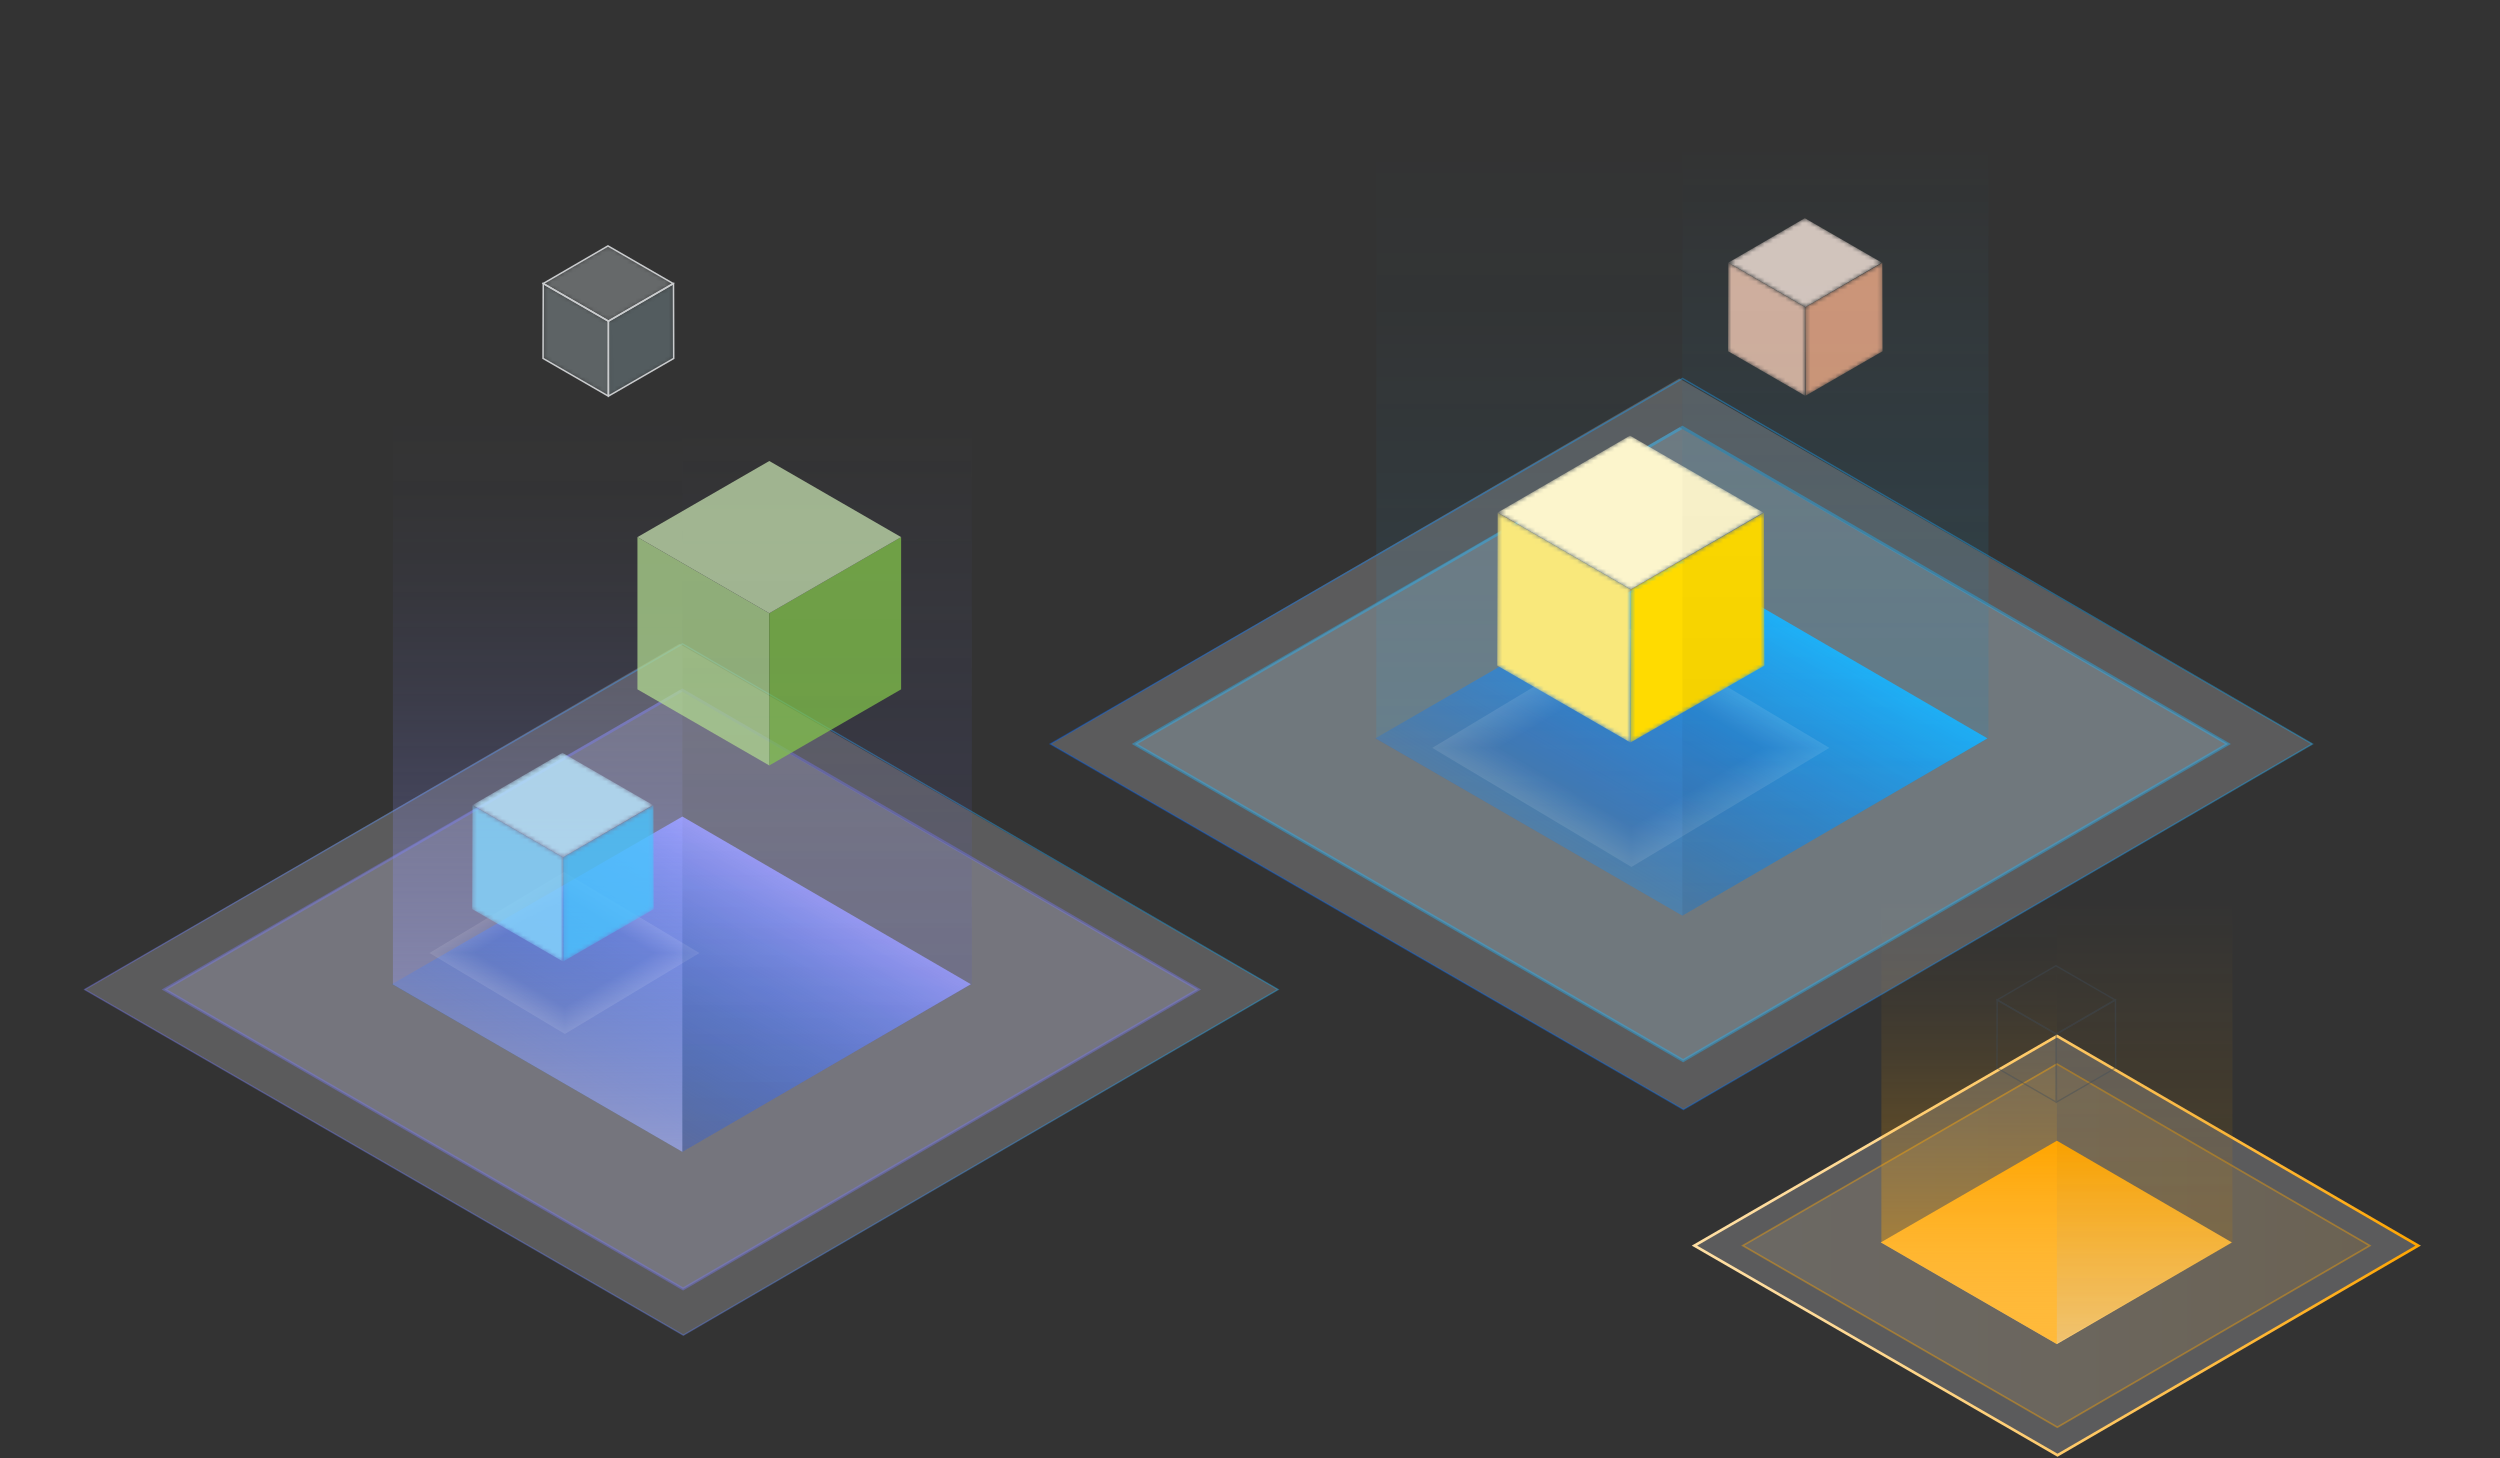 <?xml version="1.0" encoding="UTF-8"?>
<svg xmlns="http://www.w3.org/2000/svg" width="600" height="350" viewBox="0 0 600 350" fill="none">
  <rect x="0" y="0" width="600" height="350" fill="#333333" stroke="none"/>
  <g clip-path="url(#clip0_18323_3471)">
    <g clip-path="url(#clip1_18323_3471)">
      <g opacity="0.2">
        <path d="M306.743 237.488L164.004 320.438L20.321 237.483L163.06 154.532L306.743 237.488Z" fill="#FBFCFF"></path>
      </g>
      <g opacity="0.4">
        <path d="M306.743 237.488L164.004 320.438L20.321 237.483L163.808 154.532L306.743 237.488Z" stroke="url(#paint0_linear_18323_3471)" stroke-width="0.322" stroke-miterlimit="10"></path>
      </g>
      <g opacity="0.2">
        <path d="M287.596 237.487L163.941 309.348L39.468 237.483L163.123 165.623L287.596 237.487Z" fill="#DBDCFD"></path>
      </g>
      <g opacity="0.4">
        <path d="M287.596 237.487L163.941 309.348L39.468 237.483L163.771 165.623L287.596 237.487Z" stroke="#7578F6" stroke-width="0.663" stroke-miterlimit="10"></path>
      </g>
      <path d="M233 236.211L163.761 276.448L94.064 236.208L163.771 195.971L233 236.211Z" fill="url(#paint1_linear_18323_3471)"></path>
      <path opacity="0.6" d="M94.303 236.259V-45.271L163.771 -11.56V276.448L94.303 236.259Z" fill="url(#paint2_linear_18323_3471)"></path>
      <path opacity="0.6" d="M233.239 236.257V-38.651L163.771 0.81V276.448L233.239 236.257Z" fill="url(#paint3_linear_18323_3471)"></path>
      <g style="mix-blend-mode:multiply" opacity="0.1">
        <path d="M167.848 228.717L135.573 248.141L103.084 228.716L135.359 209.291L167.848 228.717Z" fill="white"></path>
        <path d="M167.638 228.717L135.572 248.016L103.294 228.716L135.36 209.417L167.638 228.717Z" fill="#FAFBFD"></path>
        <path d="M167.429 228.717L135.571 247.89L103.503 228.716L135.361 209.543L167.429 228.717Z" fill="#F6F8FC"></path>
        <path d="M167.219 228.717L135.571 247.764L103.713 228.716L135.361 209.668L167.219 228.717Z" fill="#F1F4FA"></path>
        <path d="M167.009 228.717L135.57 247.638L103.923 228.716L135.362 209.794L167.009 228.717Z" fill="#EDF0F8"></path>
        <path d="M166.8 228.717L135.569 247.512L104.133 228.716L135.363 209.92L166.8 228.717Z" fill="#E8ECF6"></path>
        <path d="M166.59 228.717L135.569 247.387L104.342 228.716L135.363 210.046L166.59 228.717Z" fill="#E4E9F5"></path>
        <path d="M166.38 228.717L135.568 247.261L104.552 228.716L135.364 210.172L166.38 228.717Z" fill="#DFE5F3"></path>
        <path d="M166.171 228.717L135.567 247.135L104.762 228.716L135.365 210.297L166.171 228.717Z" fill="#DBE1F1"></path>
        <path d="M165.961 228.717L135.567 247.009L104.971 228.716L135.366 210.423L165.961 228.717Z" fill="#D6DDEF"></path>
        <path d="M165.751 228.717L135.566 246.884L105.181 228.716L135.366 210.549L165.751 228.717Z" fill="#D2DAEE"></path>
        <path d="M165.542 228.717L135.565 246.758L105.391 228.716L135.367 210.675L165.542 228.717Z" fill="#CDD6EC"></path>
        <path d="M165.332 228.717L135.565 246.632L105.6 228.716L135.368 210.8L165.332 228.717Z" fill="#C9D2EA"></path>
        <path d="M165.122 228.717L135.564 246.506L105.81 228.716L135.368 210.926L165.122 228.717Z" fill="#C4CEE9"></path>
        <path d="M164.913 228.717L135.563 246.38L106.02 228.716L135.369 211.052L164.913 228.717Z" fill="#C0CBE7"></path>
        <path d="M164.703 228.717L135.563 246.255L106.229 228.716L135.37 211.178L164.703 228.717Z" fill="#BBC7E5"></path>
        <path d="M164.493 228.717L135.562 246.129L106.439 228.716L135.37 211.304L164.493 228.717Z" fill="#B7C3E3"></path>
        <path d="M164.284 228.717L135.561 246.003L106.649 228.716L135.371 211.429L164.284 228.717Z" fill="#B2BFE2"></path>
        <path d="M164.074 228.717L135.56 245.877L106.858 228.716L135.372 211.555L164.074 228.717Z" fill="#ADBCE0"></path>
        <path d="M163.864 228.717L135.56 245.751L107.068 228.716L135.372 211.681L163.864 228.717Z" fill="#A9B8DE"></path>
        <path d="M163.655 228.717L135.559 245.626L107.278 228.716L135.373 211.807L163.655 228.717Z" fill="#A4B4DC"></path>
        <path d="M163.445 228.717L135.558 245.5L107.487 228.716L135.374 211.933L163.445 228.717Z" fill="#A0B0DB"></path>
        <path d="M163.235 228.717L135.558 245.374L107.697 228.716L135.375 212.058L163.235 228.717Z" fill="#9BADD9"></path>
        <path d="M163.025 228.717L135.557 245.248L107.907 228.716L135.375 212.184L163.025 228.717Z" fill="#97A9D7"></path>
        <path d="M162.816 228.717L135.556 245.123L108.117 228.716L135.376 212.31L162.816 228.717Z" fill="#92A5D6"></path>
        <path d="M162.606 228.717L135.556 244.997L108.326 228.716L135.377 212.436L162.606 228.717Z" fill="#8EA1D4"></path>
        <path d="M162.396 228.717L135.555 244.871L108.536 228.716L135.377 212.561L162.396 228.717Z" fill="#899ED2"></path>
        <path d="M162.187 228.717L135.554 244.745L108.746 228.716L135.378 212.687L162.187 228.717Z" fill="#859AD0"></path>
        <path d="M161.977 228.717L135.554 244.62L108.955 228.716L135.379 212.813L161.977 228.717Z" fill="#8096CF"></path>
        <path d="M161.767 228.717L135.553 244.494L109.165 228.716L135.379 212.939L161.767 228.717Z" fill="#7C92CD"></path>
        <path d="M161.558 228.717L135.552 244.368L109.375 228.716L135.38 213.064L161.558 228.717Z" fill="#778FCB"></path>
        <path d="M161.348 228.717L135.551 244.242L109.584 228.716L135.381 213.19L161.348 228.717Z" fill="#738BCA"></path>
        <path d="M161.138 228.717L135.551 244.116L109.794 228.716L135.382 213.316L161.138 228.717Z" fill="#6E87C8"></path>
        <path d="M160.929 228.717L135.55 243.991L110.004 228.716L135.382 213.442L160.929 228.717Z" fill="#6A83C6"></path>
        <path d="M160.719 228.717L135.549 243.865L110.213 228.716L135.383 213.568L160.719 228.717Z" fill="#6580C4"></path>
        <path d="M160.509 228.717L135.549 243.739L110.423 228.716L135.384 213.694L160.509 228.717Z" fill="#607CC3"></path>
        <path d="M160.3 228.717L135.548 243.613L110.633 228.716L135.384 213.819L160.3 228.717Z" fill="#5C78C1"></path>
        <path d="M160.09 228.717L135.547 243.487L110.842 228.716L135.385 213.945L160.09 228.717Z" fill="#5774BF"></path>
        <path d="M159.88 228.717L135.547 243.362L111.052 228.716L135.386 214.071L159.88 228.717Z" fill="#5371BD"></path>
        <path d="M159.671 228.717L135.546 243.236L111.262 228.716L135.386 214.197L159.671 228.717Z" fill="#4E6DBC"></path>
        <path d="M159.461 228.717L135.545 243.11L111.471 228.716L135.387 214.322L159.461 228.717Z" fill="#4A69BA"></path>
        <path d="M159.251 228.717L135.545 242.984L111.681 228.716L135.388 214.448L159.251 228.717Z" fill="#4565B8"></path>
        <path d="M159.041 228.717L135.544 242.859L111.891 228.716L135.388 214.574L159.041 228.717Z" fill="#4162B7"></path>
        <path d="M158.832 228.717L135.543 242.733L112.1 228.716L135.389 214.7L158.832 228.717Z" fill="#3C5EB5"></path>
        <path d="M158.622 228.717L135.542 242.607L112.31 228.716L135.39 214.825L158.622 228.717Z" fill="#385AB3"></path>
        <path d="M158.412 228.717L135.542 242.481L112.52 228.716L135.39 214.951L158.412 228.717Z" fill="#3356B1"></path>
        <path d="M158.203 228.717L135.541 242.355L112.73 228.716L135.391 215.077L158.203 228.717Z" fill="#2F53B0"></path>
        <path d="M157.993 228.717L135.54 242.23L112.939 228.716L135.392 215.203L157.993 228.717Z" fill="#2A4FAE"></path>
        <path d="M157.783 228.717L135.54 242.104L113.149 228.716L135.392 215.329L157.783 228.717Z" fill="#264BAC"></path>
        <path d="M157.574 228.717L135.539 241.978L113.359 228.716L135.393 215.454L157.574 228.717Z" fill="#2147AA"></path>
        <path d="M157.364 228.717L135.538 241.852L113.568 228.716L135.394 215.58L157.364 228.717Z" fill="#1D44A9"></path>
        <path d="M157.154 228.717L135.538 241.726L113.778 228.716L135.395 215.706L157.154 228.717Z" fill="#1840A7"></path>
      </g>
      <mask id="mask0_18323_3471" style="mask-type:luminance" maskUnits="userSpaceOnUse" x="113" y="193" width="23" height="38">
        <path d="M113.328 218.194L113.398 193.228L135.122 205.77L135.051 230.736L113.328 218.194Z" fill="white"></path>
      </mask>
      <g mask="url(#mask0_18323_3471)">
        <g opacity="0.8">
          <path d="M135.122 205.77L113.398 193.228L113.328 218.194L135.051 230.736L135.122 205.77Z" fill="#85D7FF"></path>
        </g>
      </g>
      <mask id="mask1_18323_3471" style="mask-type:luminance" maskUnits="userSpaceOnUse" x="135" y="193" width="22" height="38">
        <path d="M135.185 230.736L135.114 205.77L156.838 193.228L156.909 218.194L135.185 230.736Z" fill="white"></path>
      </mask>
      <g mask="url(#mask1_18323_3471)">
        <g opacity="0.8">
          <path d="M156.838 193.228L135.114 205.77L135.185 230.736L156.909 218.194L156.838 193.228Z" fill="#49C4FF"></path>
        </g>
      </g>
      <mask id="mask2_18323_3471" style="mask-type:luminance" maskUnits="userSpaceOnUse" x="113" y="180" width="44" height="26">
        <path d="M113.395 193.212L134.981 180.667L156.704 193.209L135.119 205.754L113.395 193.212Z" fill="white"></path>
      </mask>
      <g mask="url(#mask2_18323_3471)">
        <g opacity="0.8">
          <path d="M156.704 193.209L134.981 180.667L113.395 193.212L135.119 205.754L156.704 193.209Z" fill="#BAE9FF"></path>
        </g>
      </g>
      <g opacity="0.7">
        <path d="M152.986 128.907L152.986 165.443L184.627 183.711V147.175L152.986 128.907Z" fill="#B7E193"></path>
        <path d="M216.268 128.907L216.269 165.443L184.627 183.711V147.175L216.268 128.907Z" fill="#88CD4C"></path>
        <path d="M184.628 147.175L216.269 128.907L184.628 110.639L152.987 128.907L184.628 147.175Z" fill="#CFEBB7"></path>
      </g>
      <mask id="mask3_18323_3471" style="mask-type:luminance" maskUnits="userSpaceOnUse" x="130" y="68" width="17" height="28">
        <path d="M130.333 86.018L130.384 68.057L146.015 77.081L145.964 95.043L130.333 86.018Z" fill="white"></path>
      </mask>
      <g mask="url(#mask3_18323_3471)">
        <g opacity="0.3">
          <path d="M146.015 77.081L130.384 68.057L130.333 86.018L145.964 95.043L146.015 77.081Z" fill="#BFD3D9"></path>
        </g>
      </g>
      <mask id="mask4_18323_3471" style="mask-type:luminance" maskUnits="userSpaceOnUse" x="146" y="68" width="16" height="28">
        <path d="M146.058 95.043L146.007 77.081L161.638 68.057L161.689 86.018L146.058 95.043Z" fill="white"></path>
      </mask>
      <g mask="url(#mask4_18323_3471)">
        <g opacity="0.3">
          <path d="M161.638 68.057L146.007 77.081L146.058 95.043L161.689 86.018L161.638 68.057Z" fill="#9DBCC5"></path>
        </g>
      </g>
      <mask id="mask5_18323_3471" style="mask-type:luminance" maskUnits="userSpaceOnUse" x="130" y="59" width="32" height="19">
        <path d="M130.383 68.043L145.91 59.019L161.541 68.044L146.014 77.067L130.383 68.043Z" fill="white"></path>
      </mask>
      <g mask="url(#mask5_18323_3471)">
        <g opacity="0.3">
          <path d="M161.541 68.044L145.91 59.019L130.383 68.043L146.014 77.067L161.541 68.044Z" fill="#DDE8EB"></path>
        </g>
      </g>
      <path d="M146.015 77.081L130.384 68.057L130.333 86.018L145.964 95.043L146.015 77.081Z" stroke="#CACCCE" stroke-width="0.365" stroke-miterlimit="10"></path>
      <path d="M161.638 68.057L146.007 77.081L146.058 95.043L161.689 86.018L161.638 68.057Z" stroke="#CACCCE" stroke-width="0.365" stroke-miterlimit="10"></path>
      <path d="M161.541 68.044L145.91 59.019L130.383 68.043L146.014 77.067L161.541 68.044Z" stroke="#CACCCE" stroke-width="0.365" stroke-miterlimit="10"></path>
      <path opacity="0.6" d="M233.239 236.257V-52.406L163.771 -12.945V276.448L233.239 236.257Z" fill="url(#paint4_linear_18323_3471)"></path>
      <g opacity="0.2">
        <path d="M554.964 178.56L404.019 266.279L252.076 178.555L403.02 90.835L554.964 178.56Z" fill="#FBFCFF"></path>
      </g>
      <g opacity="0.4">
        <path d="M554.964 178.56L404.019 266.279L252.076 178.555L403.811 90.835L554.964 178.56Z" stroke="url(#paint5_linear_18323_3471)" stroke-width="0.34" stroke-miterlimit="10"></path>
      </g>
      <g opacity="0.2">
        <path d="M534.716 178.559L403.952 254.551L272.323 178.555L403.087 102.563L534.716 178.559Z" fill="#C5ECFF"></path>
      </g>
      <g opacity="0.4">
        <path d="M534.716 178.559L403.952 254.551L272.323 178.555L403.772 102.563L534.716 178.559Z" stroke="#1FB6FF" stroke-width="0.701" stroke-miterlimit="10"></path>
      </g>
      <path d="M476.981 177.209L403.762 219.76L330.058 177.207L403.772 134.656L476.981 177.209Z" fill="url(#paint6_linear_18323_3471)"></path>
      <path opacity="0.6" d="M330.31 177.261V-120.455L403.772 -84.806V219.76L330.31 177.261Z" fill="url(#paint7_linear_18323_3471)"></path>
      <path opacity="0.6" d="M477.234 177.258V-113.455L403.772 -71.725V219.76L477.234 177.258Z" fill="url(#paint8_linear_18323_3471)"></path>
      <g opacity="0.2">
        <path d="M580.36 298.952L493.799 349.255L406.667 298.949L493.227 248.646L580.36 298.952Z" fill="#FBFCFF"></path>
      </g>
      <path d="M580.36 298.952L493.799 349.255L406.667 298.949L493.68 248.646L580.36 298.952Z" stroke="url(#paint9_linear_18323_3471)" stroke-width="0.643" stroke-miterlimit="10"></path>
      <g opacity="0.1">
        <path d="M568.749 298.952L493.761 342.53L418.278 298.949L493.265 255.371L568.749 298.952Z" fill="url(#paint10_linear_18323_3471)"></path>
      </g>
      <g opacity="0.4">
        <path d="M568.749 298.952L493.761 342.53L418.278 298.949L493.658 255.371L568.749 298.952Z" stroke="#FFA500" stroke-width="0.402" stroke-miterlimit="10"></path>
      </g>
      <path d="M535.64 298.178L493.652 322.578L451.386 298.176L493.658 273.775L535.64 298.178Z" fill="url(#paint11_linear_18323_3471)"></path>
      <path opacity="0.6" d="M451.531 298.207V127.48L493.658 147.923V322.578L451.531 298.207Z" fill="url(#paint12_linear_18323_3471)"></path>
      <path opacity="0.6" d="M535.785 298.206V131.494L493.658 155.424V322.578L535.785 298.206Z" fill="url(#paint13_linear_18323_3471)"></path>
      <g opacity="0.4">
        <path d="M493.517 248.187L479.318 239.989L479.272 256.305L493.471 264.503L493.517 248.187Z" stroke="#3E4C5A" stroke-width="0.331" stroke-miterlimit="10"></path>
        <path d="M507.709 239.989L493.509 248.187L493.556 264.503L507.755 256.305L507.709 239.989Z" stroke="#3E4C5A" stroke-width="0.331" stroke-miterlimit="10"></path>
        <path d="M507.62 239.978L493.421 231.78L479.317 239.977L493.516 248.174L507.62 239.978Z" stroke="#3E4C5A" stroke-width="0.331" stroke-miterlimit="10"></path>
      </g>
      <path opacity="0.6" d="M535.785 298V122.947L493.658 146.877V322.372L535.785 298Z" fill="url(#paint14_linear_18323_3471)"></path>
      <mask id="mask6_18323_3471" style="mask-type:luminance" maskUnits="userSpaceOnUse" x="414" y="63" width="20" height="32">
        <path d="M414.726 84.302L414.786 63.052L433.279 73.729L433.219 94.98L414.726 84.302Z" fill="white"></path>
      </mask>
      <g mask="url(#mask6_18323_3471)">
        <g opacity="0.8">
          <path d="M433.279 73.729L414.786 63.052L414.726 84.302L433.219 94.98L433.279 73.729Z" fill="#F5CCB6"></path>
        </g>
      </g>
      <mask id="mask7_18323_3471" style="mask-type:luminance" maskUnits="userSpaceOnUse" x="433" y="63" width="19" height="32">
        <path d="M433.33 94.98L433.27 73.729L451.763 63.052L451.823 84.302L433.33 94.98Z" fill="white"></path>
      </mask>
      <g mask="url(#mask7_18323_3471)">
        <g opacity="0.8">
          <path d="M451.763 63.052L433.27 73.729L433.33 94.98L451.823 84.302L451.763 63.052Z" fill="#F1AC88"></path>
        </g>
      </g>
      <mask id="mask8_18323_3471" style="mask-type:luminance" maskUnits="userSpaceOnUse" x="414" y="52" width="38" height="22">
        <path d="M414.783 63.038L433.156 52.361L451.649 63.038L433.276 73.716L414.783 63.038Z" fill="white"></path>
      </mask>
      <g mask="url(#mask8_18323_3471)">
        <g opacity="0.8">
          <path d="M451.649 63.038L433.156 52.361L414.783 63.038L433.276 73.716L451.649 63.038Z" fill="#F9E7DD"></path>
        </g>
      </g>
      <g style="mix-blend-mode:multiply" opacity="0.1">
        <path d="M439.033 179.488L391.551 208.064L343.755 179.486L391.237 150.909L439.033 179.488Z" fill="white"></path>
        <path d="M438.724 179.488L391.55 207.879L344.064 179.486L391.238 151.094L438.724 179.488Z" fill="#FAFBFD"></path>
        <path d="M438.416 179.488L391.549 207.694L344.372 179.486L391.239 151.279L438.416 179.488Z" fill="#F6F8FC"></path>
        <path d="M438.108 179.488L391.548 207.509L344.681 179.486L391.24 151.464L438.108 179.488Z" fill="#F1F4FA"></path>
        <path d="M437.799 179.488L391.547 207.324L344.989 179.486L391.241 151.65L437.799 179.488Z" fill="#EDF0F8"></path>
        <path d="M437.49 179.487L391.546 207.139L345.298 179.486L391.242 151.835L437.49 179.487Z" fill="#E8ECF6"></path>
        <path d="M437.182 179.487L391.545 206.954L345.606 179.486L391.243 152.02L437.182 179.487Z" fill="#E4E9F5"></path>
        <path d="M436.874 179.488L391.544 206.769L345.915 179.486L391.244 152.205L436.874 179.488Z" fill="#DFE5F3"></path>
        <path d="M436.565 179.487L391.543 206.584L346.223 179.486L391.245 152.39L436.565 179.487Z" fill="#DBE1F1"></path>
        <path d="M436.257 179.488L391.542 206.399L346.532 179.486L391.246 152.575L436.257 179.488Z" fill="#D6DDEF"></path>
        <path d="M435.948 179.487L391.541 206.214L346.84 179.486L391.247 152.76L435.948 179.487Z" fill="#D2DAEE"></path>
        <path d="M435.64 179.487L391.54 206.028L347.149 179.486L391.248 152.945L435.64 179.487Z" fill="#CDD6EC"></path>
        <path d="M435.331 179.487L391.539 205.843L347.457 179.486L391.249 153.13L435.331 179.487Z" fill="#C9D2EA"></path>
        <path d="M435.023 179.487L391.538 205.658L347.766 179.486L391.25 153.315L435.023 179.487Z" fill="#C4CEE9"></path>
        <path d="M434.714 179.487L391.537 205.473L348.074 179.486L391.251 153.5L434.714 179.487Z" fill="#C0CBE7"></path>
        <path d="M434.406 179.487L391.536 205.288L348.382 179.486L391.252 153.685L434.406 179.487Z" fill="#BBC7E5"></path>
        <path d="M434.097 179.488L391.535 205.103L348.691 179.486L391.253 153.87L434.097 179.488Z" fill="#B7C3E3"></path>
        <path d="M433.789 179.487L391.534 204.918L348.999 179.486L391.254 154.055L433.789 179.487Z" fill="#B2BFE2"></path>
        <path d="M433.48 179.487L391.533 204.733L349.308 179.486L391.255 154.24L433.48 179.487Z" fill="#ADBCE0"></path>
        <path d="M433.172 179.487L391.532 204.548L349.616 179.486L391.256 154.425L433.172 179.487Z" fill="#A9B8DE"></path>
        <path d="M432.864 179.487L391.531 204.363L349.925 179.486L391.257 154.61L432.864 179.487Z" fill="#A4B4DC"></path>
        <path d="M432.555 179.487L391.53 204.178L350.233 179.486L391.258 154.795L432.555 179.487Z" fill="#A0B0DB"></path>
        <path d="M432.246 179.487L391.529 203.993L350.542 179.486L391.259 154.98L432.246 179.487Z" fill="#9BADD9"></path>
        <path d="M431.938 179.487L391.528 203.808L350.85 179.486L391.26 155.165L431.938 179.487Z" fill="#97A9D7"></path>
        <path d="M431.63 179.487L391.527 203.623L351.159 179.486L391.261 155.35L431.63 179.487Z" fill="#92A5D6"></path>
        <path d="M431.321 179.487L391.526 203.438L351.467 179.486L391.262 155.536L431.321 179.487Z" fill="#8EA1D4"></path>
        <path d="M431.013 179.487L391.525 203.253L351.776 179.486L391.263 155.721L431.013 179.487Z" fill="#899ED2"></path>
        <path d="M430.704 179.487L391.524 203.068L352.084 179.486L391.265 155.905L430.704 179.487Z" fill="#859AD0"></path>
        <path d="M430.396 179.487L391.523 202.883L352.393 179.486L391.266 156.091L430.396 179.487Z" fill="#8096CF"></path>
        <path d="M430.087 179.487L391.522 202.698L352.701 179.486L391.267 156.276L430.087 179.487Z" fill="#7C92CD"></path>
        <path d="M429.779 179.487L391.521 202.513L353.01 179.486L391.267 156.461L429.779 179.487Z" fill="#778FCB"></path>
        <path d="M429.47 179.487L391.52 202.328L353.318 179.486L391.268 156.646L429.47 179.487Z" fill="#738BCA"></path>
        <path d="M429.162 179.487L391.519 202.143L353.626 179.486L391.269 156.831L429.162 179.487Z" fill="#6E87C8"></path>
        <path d="M428.853 179.487L391.518 201.958L353.935 179.486L391.271 157.016L428.853 179.487Z" fill="#6A83C6"></path>
        <path d="M428.545 179.487L391.517 201.772L354.243 179.486L391.272 157.201L428.545 179.487Z" fill="#6580C4"></path>
        <path d="M428.236 179.487L391.516 201.587L354.552 179.486L391.273 157.386L428.236 179.487Z" fill="#607CC3"></path>
        <path d="M427.928 179.487L391.515 201.402L354.86 179.486L391.274 157.571L427.928 179.487Z" fill="#5C78C1"></path>
        <path d="M427.619 179.487L391.514 201.217L355.169 179.486L391.275 157.756L427.619 179.487Z" fill="#5774BF"></path>
        <path d="M427.311 179.487L391.513 201.032L355.477 179.486L391.276 157.941L427.311 179.487Z" fill="#5371BD"></path>
        <path d="M427.003 179.487L391.512 200.847L355.786 179.486L391.277 158.126L427.003 179.487Z" fill="#4E6DBC"></path>
        <path d="M426.694 179.487L391.511 200.662L356.094 179.486L391.278 158.311L426.694 179.487Z" fill="#4A69BA"></path>
        <path d="M426.386 179.487L391.51 200.477L356.403 179.486L391.279 158.496L426.386 179.487Z" fill="#4565B8"></path>
        <path d="M426.077 179.487L391.508 200.292L356.711 179.486L391.28 158.681L426.077 179.487Z" fill="#4162B7"></path>
        <path d="M425.769 179.487L391.508 200.107L357.02 179.486L391.281 158.866L425.769 179.487Z" fill="#3C5EB5"></path>
        <path d="M425.46 179.487L391.506 199.922L357.328 179.486L391.282 159.051L425.46 179.487Z" fill="#385AB3"></path>
        <path d="M425.152 179.487L391.506 199.737L357.637 179.486L391.283 159.236L425.152 179.487Z" fill="#3356B1"></path>
        <path d="M424.843 179.487L391.505 199.552L357.945 179.486L391.284 159.421L424.843 179.487Z" fill="#2F53B0"></path>
        <path d="M424.535 179.487L391.503 199.367L358.254 179.486L391.285 159.606L424.535 179.487Z" fill="#2A4FAE"></path>
        <path d="M424.226 179.487L391.502 199.182L358.562 179.486L391.286 159.792L424.226 179.487Z" fill="#264BAC"></path>
        <path d="M423.918 179.487L391.501 198.997L358.87 179.486L391.287 159.977L423.918 179.487Z" fill="#2147AA"></path>
        <path d="M423.609 179.487L391.5 198.812L359.179 179.486L391.288 160.162L423.609 179.487Z" fill="#1D44A9"></path>
        <path d="M423.301 179.487L391.499 198.627L359.487 179.486L391.289 160.347L423.301 179.487Z" fill="#1840A7"></path>
      </g>
      <mask id="mask9_18323_3471" style="mask-type:luminance" maskUnits="userSpaceOnUse" x="359" y="123" width="33" height="56">
        <path d="M359.337 159.757L359.441 123.033L391.4 141.485L391.296 178.208L359.337 159.757Z" fill="white"></path>
      </mask>
      <g mask="url(#mask9_18323_3471)">
        <path d="M391.4 141.485L359.441 123.033L359.337 159.757L391.296 178.208L391.4 141.485Z" fill="#F9E87B"></path>
      </g>
      <mask id="mask10_18323_3471" style="mask-type:luminance" maskUnits="userSpaceOnUse" x="391" y="123" width="33" height="56">
        <path d="M391.296 178.208L391.388 141.485L423.347 123.033L423.451 159.757L391.296 178.208Z" fill="white"></path>
      </mask>
      <g mask="url(#mask10_18323_3471)">
        <path d="M423.347 123.033L391.388 141.485L391.296 178.208L423.451 159.757L423.347 123.033Z" fill="#FFDB00"></path>
      </g>
      <mask id="mask11_18323_3471" style="mask-type:luminance" maskUnits="userSpaceOnUse" x="359" y="104" width="65" height="38">
        <path d="M359.438 123.006L391.19 104.554L423.149 123.005L391.397 141.457L359.438 123.006Z" fill="white"></path>
      </mask>
      <g mask="url(#mask11_18323_3471)">
        <path d="M423.149 123.005L391.19 104.554L359.438 123.006L391.397 141.457L423.149 123.005Z" fill="#FCF5CC"></path>
      </g>
      <path opacity="0.6" d="M477.234 177.258V-128L403.772 -86.27V219.76L477.234 177.258Z" fill="url(#paint15_linear_18323_3471)"></path>
    </g>
  </g>
  <defs>
    <linearGradient id="paint0_linear_18323_3471" x1="91.767" y1="309.25" x2="235.296" y2="165.721" gradientUnits="userSpaceOnUse">
      <stop offset="0.024" stop-color="#7578F6"></stop>
      <stop offset="1" stop-color="#1FB6FF"></stop>
    </linearGradient>
    <linearGradient id="paint1_linear_18323_3471" x1="146.166" y1="266.289" x2="181.015" y2="205.927" gradientUnits="userSpaceOnUse">
      <stop stop-color="#0066FF" stop-opacity="0.2"></stop>
      <stop offset="1" stop-color="#A0A2F9"></stop>
    </linearGradient>
    <linearGradient id="paint2_linear_18323_3471" x1="129.037" y1="276.448" x2="129.037" y2="98.875" gradientUnits="userSpaceOnUse">
      <stop stop-color="#B3B6F8"></stop>
      <stop offset="0.051" stop-color="#ADB0F8" stop-opacity="0.911"></stop>
      <stop offset="0.199" stop-color="#9EA2F9" stop-opacity="0.673"></stop>
      <stop offset="0.347" stop-color="#9195FB" stop-opacity="0.468"></stop>
      <stop offset="0.491" stop-color="#868BFC" stop-opacity="0.299"></stop>
      <stop offset="0.631" stop-color="#7E83FC" stop-opacity="0.169"></stop>
      <stop offset="0.765" stop-color="#787DFD" stop-opacity="0.076"></stop>
      <stop offset="0.891" stop-color="#757AFD" stop-opacity="0.019"></stop>
      <stop offset="1" stop-color="#7479FE" stop-opacity="0"></stop>
    </linearGradient>
    <linearGradient id="paint3_linear_18323_3471" x1="198.505" y1="276.448" x2="198.505" y2="101.183" gradientUnits="userSpaceOnUse">
      <stop stop-color="#7578F6" stop-opacity="0.3"></stop>
      <stop offset="1" stop-color="#7479FE" stop-opacity="0"></stop>
    </linearGradient>
    <linearGradient id="paint4_linear_18323_3471" x1="198.505" y1="276.448" x2="198.505" y2="91.386" gradientUnits="userSpaceOnUse">
      <stop stop-opacity="0.1"></stop>
      <stop offset="0.766" stop-opacity="0"></stop>
    </linearGradient>
    <linearGradient id="paint5_linear_18323_3471" x1="327.629" y1="254.448" x2="479.409" y2="102.667" gradientUnits="userSpaceOnUse">
      <stop offset="0.024" stop-color="#0066FF"></stop>
      <stop offset="1" stop-color="#1FB6FF"></stop>
    </linearGradient>
    <linearGradient id="paint6_linear_18323_3471" x1="385.155" y1="209.017" x2="422.008" y2="145.185" gradientUnits="userSpaceOnUse">
      <stop stop-color="#0066FF" stop-opacity="0.2"></stop>
      <stop offset="1" stop-color="#1FB6FF"></stop>
    </linearGradient>
    <linearGradient id="paint7_linear_18323_3471" x1="367.041" y1="219.76" x2="367.041" y2="31.979" gradientUnits="userSpaceOnUse">
      <stop stop-color="#1FB6FF" stop-opacity="0.3"></stop>
      <stop offset="0.02" stop-color="#1FB6FF" stop-opacity="0.29"></stop>
      <stop offset="0.288" stop-color="#1FB6FF" stop-opacity="0.164"></stop>
      <stop offset="0.546" stop-color="#1FB6FF" stop-opacity="0.073"></stop>
      <stop offset="0.789" stop-color="#1FB6FF" stop-opacity="0.019"></stop>
      <stop offset="1" stop-color="#1FB6FF" stop-opacity="0"></stop>
    </linearGradient>
    <linearGradient id="paint8_linear_18323_3471" x1="440.503" y1="219.76" x2="440.503" y2="34.419" gradientUnits="userSpaceOnUse">
      <stop stop-color="#1FB6FF" stop-opacity="0.3"></stop>
      <stop offset="1" stop-color="#1FB6FF" stop-opacity="0"></stop>
    </linearGradient>
    <linearGradient id="paint9_linear_18323_3471" x1="406.024" y1="298.95" x2="581" y2="298.95" gradientUnits="userSpaceOnUse">
      <stop stop-color="#FFDFA3"></stop>
      <stop offset="0.125" stop-color="#FFDC9D"></stop>
      <stop offset="0.289" stop-color="#FFD78C"></stop>
      <stop offset="0.475" stop-color="#FFCD71"></stop>
      <stop offset="0.677" stop-color="#FFBF4B"></stop>
      <stop offset="0.89" stop-color="#FFAE1B"></stop>
      <stop offset="0.998" stop-color="#FFA500"></stop>
      <stop offset="1" stop-color="#FFCD70"></stop>
    </linearGradient>
    <linearGradient id="paint10_linear_18323_3471" x1="418.278" y1="298.95" x2="568.749" y2="298.95" gradientUnits="userSpaceOnUse">
      <stop stop-color="#FFDFA3"></stop>
      <stop offset="0.125" stop-color="#FFDC9D"></stop>
      <stop offset="0.289" stop-color="#FFD78C"></stop>
      <stop offset="0.475" stop-color="#FFCD71"></stop>
      <stop offset="0.677" stop-color="#FFBF4B"></stop>
      <stop offset="0.89" stop-color="#FFAE1B"></stop>
      <stop offset="0.998" stop-color="#FFA500"></stop>
      <stop offset="1" stop-color="#FFCD70"></stop>
    </linearGradient>
    <linearGradient id="paint11_linear_18323_3471" x1="493.513" y1="322.578" x2="493.513" y2="273.775" gradientUnits="userSpaceOnUse">
      <stop offset="0" stop-color="#FFD891"></stop>
      <stop offset="1" stop-color="#FFA500"></stop>
    </linearGradient>
    <linearGradient id="paint12_linear_18323_3471" x1="472.594" y1="322.578" x2="472.594" y2="214.894" gradientUnits="userSpaceOnUse">
      <stop stop-color="#FFA500"></stop>
      <stop offset="0.066" stop-color="#FFA500" stop-opacity="0.886"></stop>
      <stop offset="0.212" stop-color="#FFA500" stop-opacity="0.654"></stop>
      <stop offset="0.357" stop-color="#FFA500" stop-opacity="0.455"></stop>
      <stop offset="0.499" stop-color="#FFA500" stop-opacity="0.291"></stop>
      <stop offset="0.637" stop-color="#FFA500" stop-opacity="0.164"></stop>
      <stop offset="0.769" stop-color="#FFA500" stop-opacity="0.073"></stop>
      <stop offset="0.892" stop-color="#FFA500" stop-opacity="0.019"></stop>
      <stop offset="1" stop-color="#FFA500" stop-opacity="0"></stop>
    </linearGradient>
    <linearGradient id="paint13_linear_18323_3471" x1="514.721" y1="322.578" x2="514.721" y2="216.294" gradientUnits="userSpaceOnUse">
      <stop stop-color="#FFA500" stop-opacity="0.3"></stop>
      <stop offset="1" stop-color="#FFA500" stop-opacity="0"></stop>
    </linearGradient>
    <linearGradient id="paint14_linear_18323_3471" x1="514.721" y1="322.372" x2="514.721" y2="210.146" gradientUnits="userSpaceOnUse">
      <stop stop-opacity="0.1"></stop>
      <stop offset="0.766" stop-opacity="0"></stop>
    </linearGradient>
    <linearGradient id="paint15_linear_18323_3471" x1="440.503" y1="219.76" x2="440.503" y2="24.059" gradientUnits="userSpaceOnUse">
      <stop stop-opacity="0.1"></stop>
      <stop offset="0.766" stop-opacity="0"></stop>
    </linearGradient>
    <clipPath id="clip0_18323_3471">
      <rect width="600" height="350" fill="white"></rect>
    </clipPath>
    <clipPath id="clip1_18323_3471">
      <rect width="561" height="477.627" fill="white" transform="translate(20 -128)"></rect>
    </clipPath>
  </defs>
</svg>
